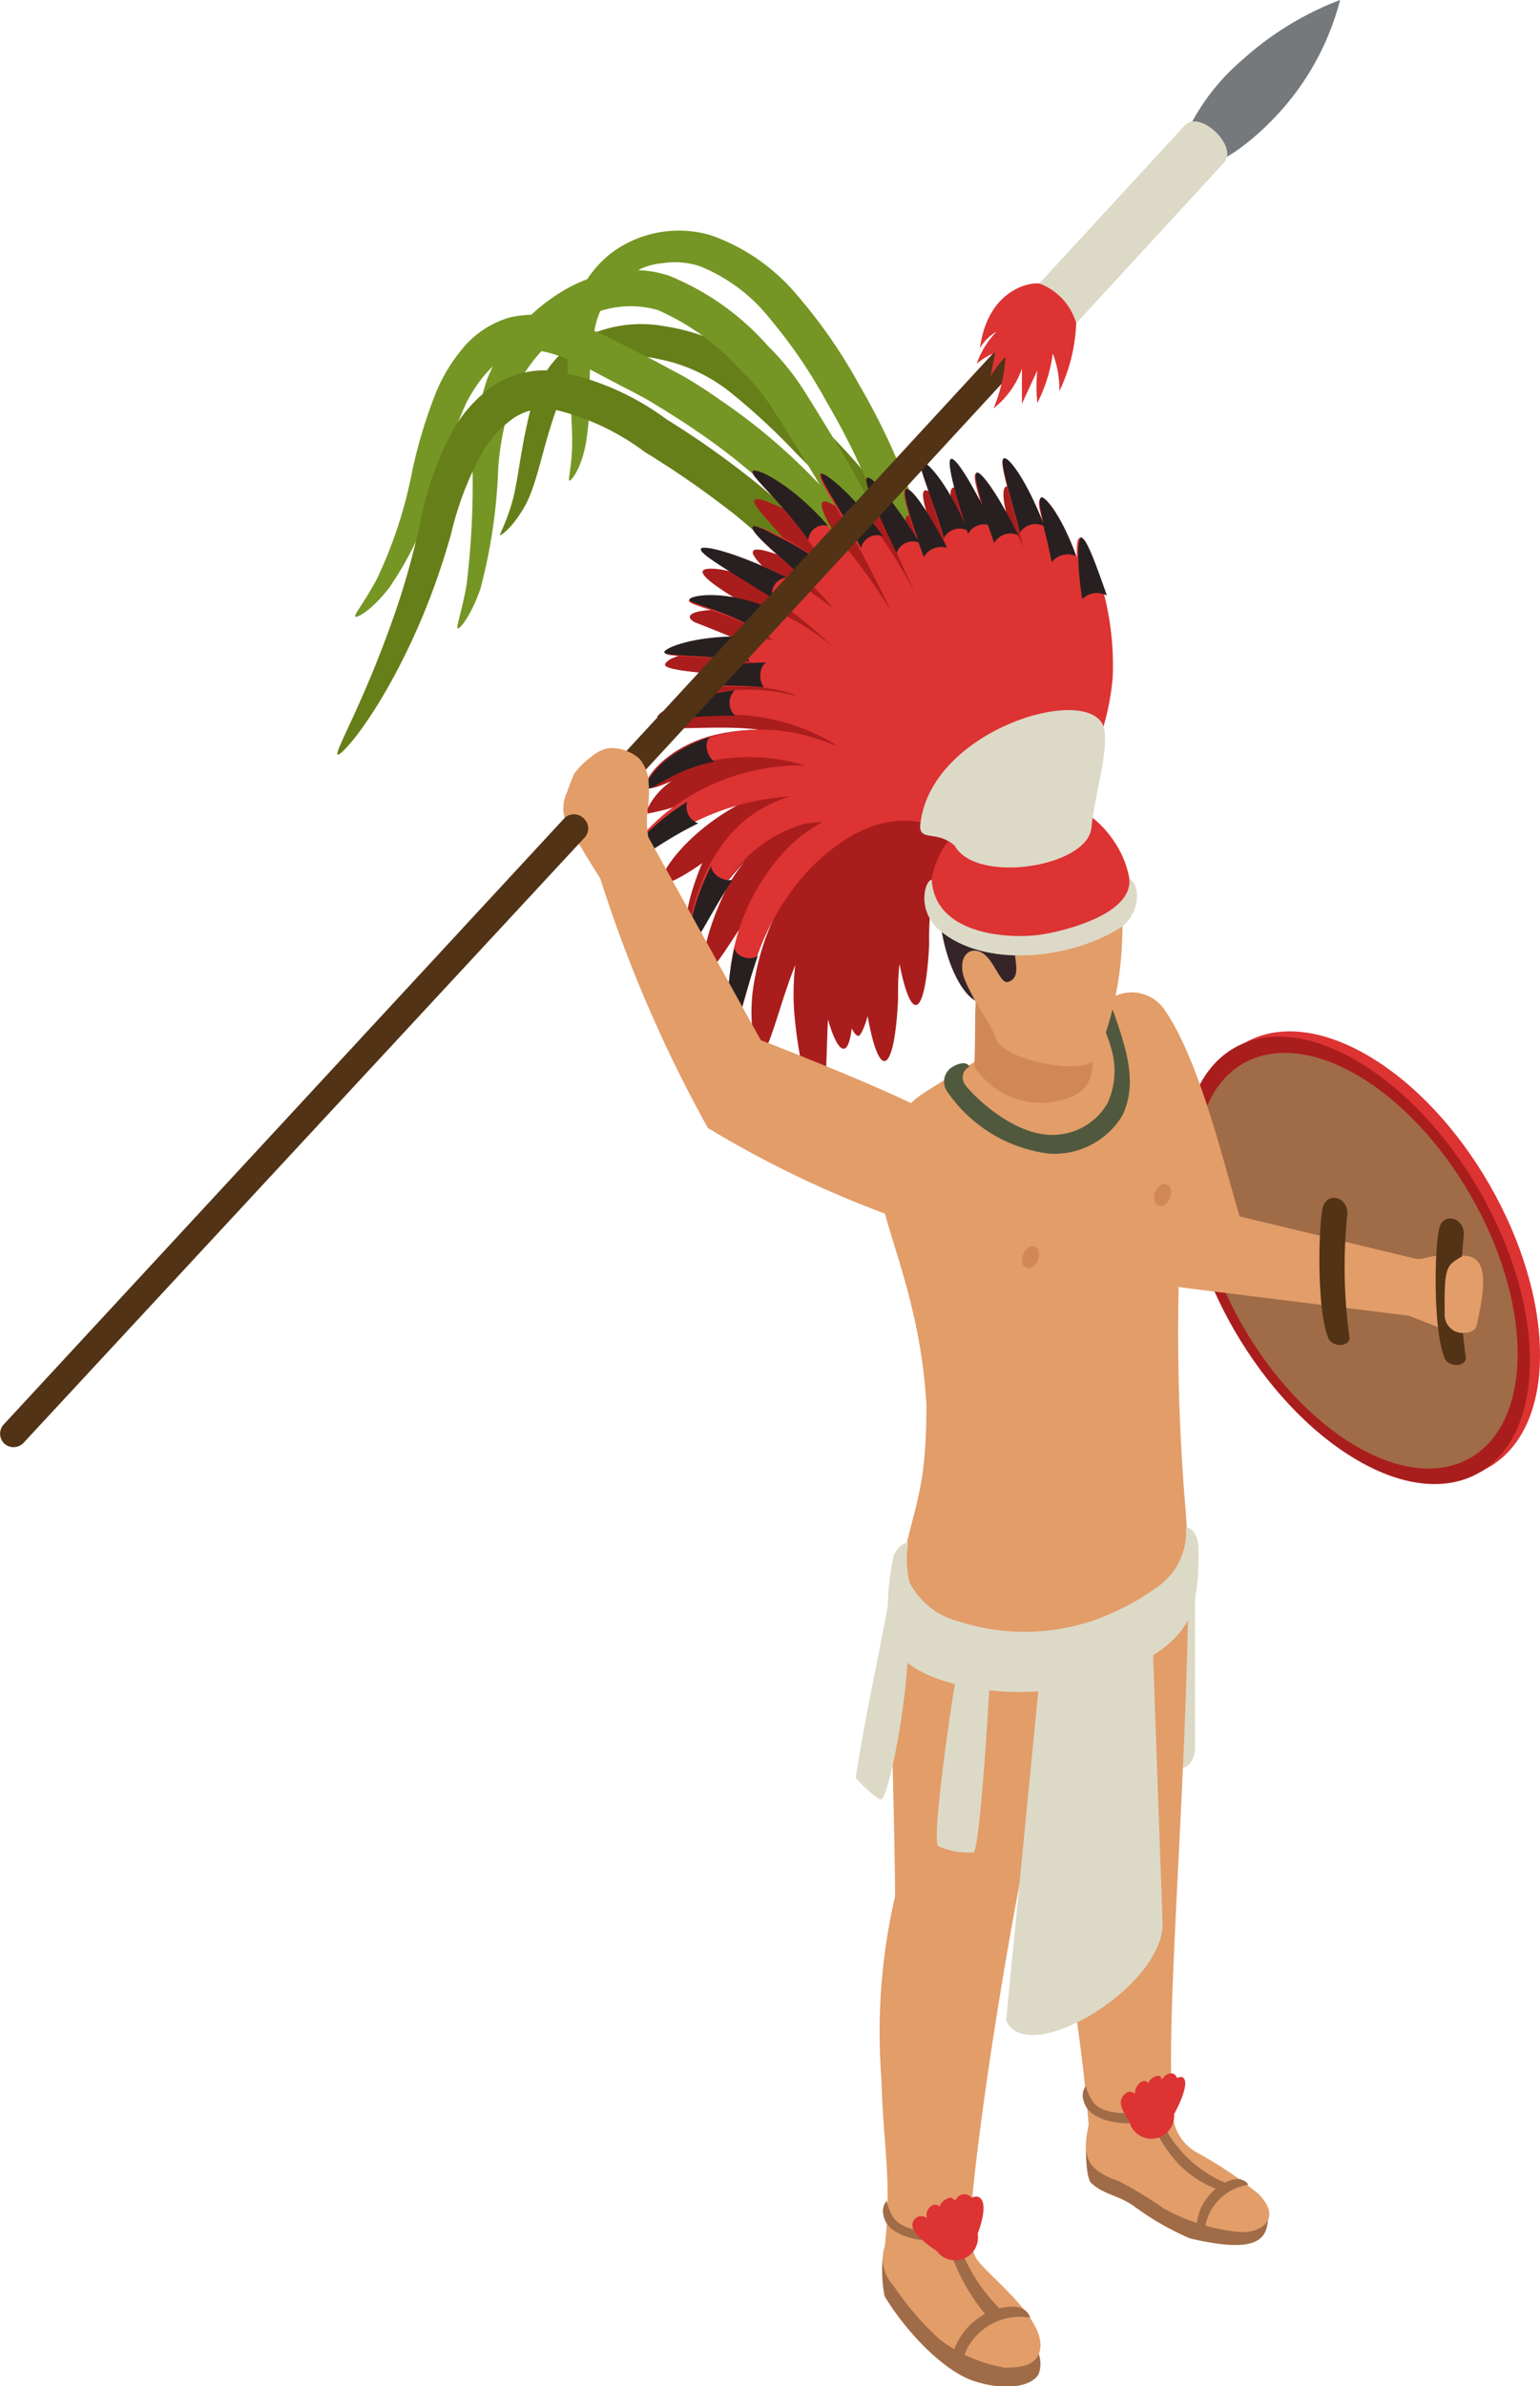 <svg xmlns="http://www.w3.org/2000/svg" viewBox="0 0 77.73 120.37"><defs><style>.cls-1{fill:#667f18;}.cls-2{fill:#759624;}.cls-3{fill:#aa1d1d;}.cls-4{fill:#d33;}.cls-5{fill:#282020;}.cls-6{fill:#a06b47;}.cls-7{fill:#ddd9c7;}.cls-8{fill:#e29d69;}.cls-9{fill:#d18856;}.cls-10{fill:#50593e;}.cls-11{fill:#352529;}.cls-12{fill:#523316;}.cls-13{fill:#75797c;}</style></defs><g id="Слой_2" data-name="Слой 2"><g id="_0" data-name="0"><g id="_1" data-name="1"><path class="cls-1" d="M41.55,21.58a28.6,28.6,0,0,1,8.1,14.76c.84,4.31.23,7,0,7s-.19-2.67-1.3-6.69a31,31,0,0,0-8.14-13.76,33,33,0,0,0-3.37-3.12,8.38,8.38,0,0,0-3.61-1.66,5,5,0,0,0-3.35.38,4.07,4.07,0,0,0-1.83,2.25c-.67,1.87-.94,3.69-1.56,4.79S25.3,27,25.24,27s.31-.61.62-1.71.41-2.75,1-4.95a7.18,7.18,0,0,1,.77-1.69,5,5,0,0,1,1.53-1.46,6.5,6.5,0,0,1,4.4-.73A9.94,9.94,0,0,1,38,18.3,32.07,32.07,0,0,1,41.55,21.58Z"/><path class="cls-2" d="M43.34,19.36a35.19,35.19,0,0,1,3.88,9.73,29.72,29.72,0,0,1,.64,8.54c-.39,4.91-2,7.61-2.14,7.51-.31-.1.8-2.89.83-7.57a31.83,31.83,0,0,0-1-8.09,36.18,36.18,0,0,0-3.83-9.21,25.42,25.42,0,0,0-2.88-4.22,8.57,8.57,0,0,0-3.54-2.63,4.09,4.09,0,0,0-1.89-.14,3.26,3.26,0,0,0-1.67.64A4.26,4.26,0,0,0,30,16.69a15.13,15.13,0,0,0-.23,3.08,15.87,15.87,0,0,1-.18,2.48c-.23,1.39-.76,2-.85,2s.14-.75.14-2a22.68,22.68,0,0,0-.14-2.37,14.65,14.65,0,0,1,0-3.34,5.63,5.63,0,0,1,2.12-3.78,5.71,5.71,0,0,1,5-.9,10,10,0,0,1,4.4,3.06A26.11,26.11,0,0,1,43.34,19.36Z"/><path class="cls-2" d="M38.76,17.45a12.76,12.76,0,0,1,1.94,2.44c.52.82,1,1.63,1.51,2.44,1,1.62,1.82,3.23,2.57,4.8a33.91,33.91,0,0,1,2.92,8.78,20.51,20.51,0,0,1,.18,6.25c-.2,1.46-.47,2.23-.58,2.21-.35,0,.29-3.25-.88-8.2a37.48,37.48,0,0,0-3.16-8.29q-1.15-2.25-2.6-4.62l-1.5-2.38a10.77,10.77,0,0,0-1.7-2.12,12.13,12.13,0,0,0-4.26-3.12,5,5,0,0,0-4.35.79A8,8,0,0,0,26,19.67a14.37,14.37,0,0,0-.85,3.9,27.57,27.57,0,0,1-.9,6.13c-.5,1.42-1.06,2.06-1.15,2s.2-.81.45-2.19a42.4,42.4,0,0,0,.3-6,14.46,14.46,0,0,1,.74-4.39A9.18,9.18,0,0,1,27.91,15a8,8,0,0,1,2.66-1.21,5.84,5.84,0,0,1,3.18.11A13.32,13.32,0,0,1,38.76,17.45Z"/><path class="cls-2" d="M36.3,20.14a30.33,30.33,0,0,1,7.88,7.76,24.29,24.29,0,0,1,3.62,8.29,18.22,18.22,0,0,1,.4,6.06c-.18,1.43-.48,2.18-.6,2.15-.34,0,.28-3.16-1.14-7.86a25.62,25.62,0,0,0-3.76-7.6,31.09,31.09,0,0,0-7.53-7.19c-.76-.53-1.53-1-2.31-1.48q-.57-.33-1.17-.63L30.47,19c-1.52-.82-3.13-1.56-4.26-1.29s-2.11,1.48-2.7,2.67a29.28,29.28,0,0,0-1.37,3.73,17,17,0,0,1-2.49,5.53c-.9,1.17-1.65,1.55-1.72,1.46s.44-.68,1.08-1.87a22.39,22.39,0,0,0,1.8-5.49,25,25,0,0,1,1.22-4,8.56,8.56,0,0,1,1.31-2.15A4.81,4.81,0,0,1,25.78,16a5.33,5.33,0,0,1,3,.22,16.92,16.92,0,0,1,2.57,1.12l1.2.61c.43.21.85.44,1.27.67C34.68,19.05,35.5,19.58,36.3,20.14Z"/><path class="cls-1" d="M33.64,21.15a44.62,44.62,0,0,1,4.72,3.36,28.74,28.74,0,0,1,3.85,3.88,29.27,29.27,0,0,1,4.66,7.92c1.9,4.94,1.53,8.31,1.32,8.27s-.47-3.18-2.6-7.72a31.6,31.6,0,0,0-4.76-7.3A30.59,30.59,0,0,0,37.14,26a46.54,46.54,0,0,0-4.58-3.19,12.33,12.33,0,0,0-4.71-2.18,2.86,2.86,0,0,0-1.94.47,5.61,5.61,0,0,0-1.5,1.6,16.15,16.15,0,0,0-1.64,4.22,35.74,35.74,0,0,1-1.37,4c-2,4.83-4.18,7.28-4.36,7.14s1.46-2.85,3.06-7.62c.4-1.2.76-2.51,1.1-4a16.38,16.38,0,0,1,1.67-4.76,7.07,7.07,0,0,1,2-2.2A4.7,4.7,0,0,1,28,18.71,13.46,13.46,0,0,1,33.64,21.15Z"/><path class="cls-3" d="M52.38,38.45a17.7,17.7,0,0,1,.46-3.17c.63-2.5,1.24-4.64.61-7.25a2.36,2.36,0,0,1,0-1.12c-.36-.45-.88-.95-.95-.37-.22-.41-1.32-2.23-1.72-2S51,26.6,51.09,27c-.73-1.15-2-2.6-1.82-1.25-.18-.26-.88-1.28-1.17-1.15s0,1.2.06,1.5a7.13,7.13,0,0,0-.86-1c-1.24-1.13-.58.56-.11,2.16-1.11-1.51-1.84-1.85-1.34,0-2-2.41-2.75-2.55-1.33.53-1.41-1.75-4.33-4.14-2.41-.89.44.75.72,1.21,1.12,1.92-.44-.51-.87-1-1.29-1.37a8.65,8.65,0,0,0-3.55-2.26c-1-.14.48,1,2.35,3.44-1.67-.82-3.61-1.48-2.33-.15.35.38,1.25,1.13,1.65,1.47-.13-.06-.25-.13-.38-.18-.82-.35-3.13-1.21-4-1.07-1.08.16,2.18,1.9,3.12,2.49-2.31-.74-4.79-.4-3.73.2,0,0,2,.77,2.73,1.14a9.36,9.36,0,0,0-3.93.7c-.09.06-.32.2-.3.31,0,.31,2.61.45,2.92.49-1.43.41-2.3,1.06-.59,1.16a8.11,8.11,0,0,0-2.14.8c-2.11,1.25,1.93.46,4.52.82a9.68,9.68,0,0,0-2.5.34c-2.51.75-3.41,2.45-3.18,2.59s1.06-.24,1.3-.34a3.61,3.61,0,0,0-1.22,1.39c0,.13,0,.22,0,.25a12,12,0,0,0,2.53-.76A10.51,10.51,0,0,1,38.49,40c-3.81,1.61-5.35,4.3-5.09,4.53s1.77-.78,2.05-1c-.25.52-1.15,3-.63,3.2.12,0,.36-.18.27-.11a34.29,34.29,0,0,1,3-3.73,8.09,8.09,0,0,0-1.45,2c-.42.83-1.28,2.94-1.08,3.84.1.45.45.07.72-.31,0,0,.21-.29.35-.5,1.27-1.9,2.34-3.83,4.57-4.77a12.15,12.15,0,0,0-3.06,6,8.85,8.85,0,0,0,0,3.83c.47,1.13,1.07-2,2-4.3a12.48,12.48,0,0,0,0,2.92c.09.92.45,3.36,1,4.08.15.2.28.24.39-.13a5.51,5.51,0,0,0,.13-.92c.05-.71.09-2.35.13-3.21.45,1.59,1,2.14,1.2.45.06.13.21.4.35.38s.41-.77.45-1c.63,3.49,1.37,2.77,1.54-.85,0-1,0-1,.07-1.78.67,3.35,1.34,2.38,1.5-1a15.47,15.47,0,0,1,.4-3.85l1.24-1.84a2.6,2.6,0,0,1,.29-.76l0-.12.07,0a3.36,3.36,0,0,1,1.16-1.18C50.66,38.92,51.23,38.37,52.38,38.45Z"/><path class="cls-4" d="M55.48,29.12c-.4-1.27-.72-2-.93-2s-.2.4-.2,1c-.72-2-1.61-3.18-1.81-3s-.07.55.11,1.32c-.86-2.14-1.76-3.42-2-3.29s.33,1.86,1,4.44c-.29-.61-.57-1.18-.83-1.65-.76-1.38-1.37-2.16-1.55-2.07s0,.66.25,1.58c-.74-1.49-1.36-2.34-1.53-2.27s.13,1.44.76,3.44c-.16-.36-.32-.71-.47-1-.75-1.56-1.61-2.4-1.77-2.24s.28,1,.76,2.65c.15.49.33,1.05.51,1.64-1-1.91-1.86-3.07-2.08-3s.08,1.1.62,2.62C45.05,25.2,44,24,43.77,24.1s.91,2.54,2.44,5.86a27.33,27.33,0,0,0-2.54-4c-1.18-1.48-2.13-2.18-2.28-2.05s.48,1.09,1.38,2.66c.65,1.12,1.41,2.62,2.23,4.3a29.14,29.14,0,0,0-4.25-5.42c-1.47-1.38-2.67-1.84-2.77-1.67s.8.94,2,2.42c.52.63,1.09,1.42,1.68,2.29a9.6,9.6,0,0,0-.94-.66c-1.59-1-2.6-1.4-2.73-1.25s.71,1,2.08,2.12a16,16,0,0,1,2,2,16.16,16.16,0,0,0-3.63-2.17c-1.77-.73-2.91-1-3-.82s.91.84,2.51,1.79A22.35,22.35,0,0,1,42,32.59a12.59,12.59,0,0,0-4.23-2.29c-1.82-.48-3-.21-3,0s1.08.38,2.61,1.06a11.63,11.63,0,0,1,1.67.94,12.94,12.94,0,0,0-2.48-.15c-2,.12-3.09.6-3,.79s1.21.14,3,.3a14.21,14.21,0,0,1,1.56.22l-.69.07c-1.67.24-2.59.78-2.52,1s1,.07,2.58.11A7.64,7.64,0,0,1,40,35l.21.11A9.56,9.56,0,0,0,35.77,35c-1.73.41-2.64,1-2.58,1.19s1.11,0,2.73-.11a10.42,10.42,0,0,1,5.94,1.3c.15.08.28.19.42.27-.29-.11-.57-.24-.88-.33a9,9,0,0,0-6.83.35c-1.6.91-2.09,2-2,2s1-.54,2.41-1.06a9.71,9.71,0,0,1,5.64,0h-.49a11,11,0,0,0-6.57,2.43c-1.39,1.16-1.93,2.14-1.81,2.26s1-.52,2.43-1.36a12.75,12.75,0,0,1,5.72-1.77,6.46,6.46,0,0,0-3,1.88,8.57,8.57,0,0,0-1.57,2.68c-.6,1.63-.67,2.67-.49,2.74s.67-.88,1.47-2.27a6.78,6.78,0,0,1,4.33-3.65,8.46,8.46,0,0,1,.88-.09,8,8,0,0,0-1.67,1.22,10.64,10.64,0,0,0-3,6.34c-.23,1.78,0,2.88.17,2.88s.42-1,.89-2.65a12.54,12.54,0,0,1,3-5.46c4.79-4.78,8-.91,8-1s.11,0,.12,0l5.55-3.47a12.89,12.89,0,0,0,1.58-5.11A14.47,14.47,0,0,0,55.48,29.12Z"/><path class="cls-5" d="M35.25,41.53c-2.07,1-3.25,2.12-3.47,1.91s.72-1.62,2.91-3A.87.87,0,0,0,35.25,41.53Zm.82-3.11c-.36-.21-.58-.94-.24-1.23-2.57.78-3.4,2.51-3.23,2.57C32.83,40,33.92,38.82,36.07,38.42Zm2.63-5c-2.45,0-3.87.83-3.79,1.06s1.53,0,3.65.19C38.29,34.37,38.3,33.6,38.7,33.41ZM38,26.57c-.2.24,1.19,1.32,3,3-.06-.43.43-1,.88-.9A15.54,15.54,0,0,0,39.13,27C38.45,26.62,38,26.47,38,26.57Zm0-2.8c-.15.24,1.24,1.31,2.8,3.48a.8.8,0,0,1,1-.73C39.9,24.35,38.09,23.55,38,23.77Zm7.74.9c-.2.1.08,1.09.61,2.6C45.05,25.18,44,24,43.77,24.1s.45,1.6,1.48,3.8a.87.87,0,0,1,1.11-.54c.09.24.18.48.27.74a1,1,0,0,1,1.18-.46C46.8,25.72,46,24.56,45.72,24.67Zm3.57-.83c-.16.08,0,.68.28,1.65C48.81,24,48.21,23.07,48,23.15s.1,1.39.72,3.32c-.92-2.1-2-3.33-2.2-3.13s.45,1.49,1.12,3.8a.9.9,0,0,1,1.16-.4l.06.19a.93.93,0,0,1,1-.46l.32.92A.94.94,0,0,1,51.4,27C50.38,24.94,49.51,23.74,49.29,23.84Zm3.25,1.25c-.15.07-.07.54.11,1.32-.85-2.16-1.76-3.4-2-3.29s.24,1.55.81,3.75a.92.92,0,0,1,1.19-.34c.12.5.27,1.12.42,1.83a1,1,0,0,1,1.23-.3C53.62,26.08,52.75,25,52.54,25.09Zm-15.47,11a.89.89,0,0,1,0-1.27c-2.58.29-4,1.21-3.91,1.4S34.81,36.09,37.07,36.1Zm1.37-4.23c-.16-.39.17-1.09.63-1.09-2.49-1.1-4.33-.73-4.29-.51S36.4,30.69,38.44,31.87Zm3-8c-.21.19.81,1.54,2,3.78a.84.84,0,0,1,1.11-.59C43,24.85,41.56,23.74,41.39,23.9Zm13.16,3.22c-.26,0-.27,1.3,0,3.14a1.07,1.07,0,0,1,1.25-.18C55.24,28.24,54.81,27.09,54.55,27.12ZM35.9,43.67c-1.13,2.27-1.23,3.87-1,3.94s.86-1.37,2.07-3.23C36.55,44.5,35.89,44.12,35.9,43.67Zm1.17,4.16C36.5,50.37,36.81,52,37,52s.49-1.58,1.25-3.78C37.88,48.48,37.15,48.27,37.07,47.83ZM35.38,27.68c-.13.25,1.43,1.11,3.61,2.5a.83.83,0,0,1,.71-1.05C37.21,27.88,35.48,27.47,35.38,27.68Zm2.46,5.69a.82.82,0,0,1,.22-1.24c-2.85-.17-4.59.57-4.53.78S35.32,33,37.84,33.37Z"/><g id="Axonometric_Cylinder" data-name="Axonometric Cylinder"><path class="cls-4" d="M69,53.22c-2.44-1.41-4.65-1.53-6.23-.58l-.51.29L74.71,74.26l.51-.29c1.55-.93,2.51-2.87,2.51-5.62C77.73,62.78,73.81,56,69,53.22Z"/><path id="Cylinder_face" data-name="Cylinder face" class="cls-3" d="M77.22,68.64c0,5.57-3.92,7.83-8.74,5s-8.74-9.56-8.74-15.13,3.91-7.83,8.74-5S77.22,63.07,77.22,68.64Z"/><path id="Cylinder_face-2" data-name="Cylinder face" class="cls-6" d="M76.6,68.28c0,5.18-3.64,7.28-8.12,4.69s-8.12-8.88-8.12-14.06,3.64-7.28,8.12-4.69S76.6,63.11,76.6,68.28Z"/></g><path class="cls-7" d="M59.63,89.12c.07.18.66-.12.69-.92,0-.38,0-8.25,0-8.61-.15-1.26-.92.26-1,1.4C59.36,81.54,59.58,89,59.63,89.12Z"/><path class="cls-8" d="M74.39,63.65s-.13-.25-.18-.26a5.17,5.17,0,0,0-2.41.1,1.11,1.11,0,0,1-.36,0l-8.87-2.13c-.72-2.35-2-7.88-3.81-10.45a2,2,0,0,0-2.62-.59s-3.36,1.84-2.8,2.93c.47.93,4.41,8.92,5.47,11.08a1.13,1.13,0,0,0,.87.62l11.43,1.42,2,.78a1.25,1.25,0,0,0,1.25-.23c0-.77,0-1.54.07-2.3a5.47,5.47,0,0,0,0-.7A1.28,1.28,0,0,0,74.39,63.65Z"/><path class="cls-6" d="M54.81,108.23c0,.35,0,1.65.28,1.9.67.6,1.27.56,2.11,1.13a14.07,14.07,0,0,0,2.86,1.65c3.27.77,3.85.11,3.94-.91,0-.6-.88-1.2-.94-1.25-.48-.35-2.42-.49-3.43-1s-2.14-1-3.16-1.59C56,107.91,55,107.79,54.81,108.23Z"/><path class="cls-6" d="M44.78,113.94s-.19-.24-.22-.11a6.89,6.89,0,0,0,.09,2c1.1,1.82,3,3.79,4.52,4.28,1.66.54,2.95.24,3.26-.37a1.51,1.51,0,0,0,0-1,4,4,0,0,0-1.75-2.17,3.07,3.07,0,0,1-1.35-.79,15.27,15.27,0,0,0-3-1.84C45.89,113.68,44.66,113,44.78,113.94Z"/><path class="cls-8" d="M63.49,110.64a20.3,20.3,0,0,0-3.17-2.11,2.42,2.42,0,0,1-1.13-1.88c-.38-5,.64-15.13.81-26.95,0,0-.27-2.52-1-3.33-1.28-1.35-3.49-.6-5.27-1-2.37-.51-8.16,3-8.45,5.42-.5,4.13-.17,7.42-.1,14.86a30.39,30.39,0,0,0-.69,9.23c.08,3.27.54,5.11.17,8.42a2,2,0,0,0,.44,2A15,15,0,0,0,47.42,118a7.44,7.44,0,0,0,3.29,1.43c.6,0,1.69,0,1.8-1,.18-1.63-2.91-3.83-3.28-4.59a6.28,6.28,0,0,1-.29-.83c0-3.14,2-17,4.26-26.06.24,1,.42,5,.47,5.59-.46,5.09.61,6.75,1.28,14.63-.27,1.24-.14,1.81.35,2.25a3.43,3.43,0,0,0,1.12.58,20.09,20.09,0,0,1,2.33,1.41,9.86,9.86,0,0,0,3.79,1.18C63.48,112.69,64.86,112,63.49,110.64Z"/><path class="cls-8" d="M59.82,75.92a106.83,106.83,0,0,1,0-17.38,16.44,16.44,0,0,0-1.47-7.28,2,2,0,0,0-2.22-1c-2.36.57-6.64,3.06-9.42,4.82a5.06,5.06,0,0,0-2.24,5.34c.52,2.41,2,5.55,2.29,10.44,0,5.18-.84,5-1.62,10.27C55.1,83.72,60,79.7,60,79.7S60,78.11,59.82,75.92Z"/><path class="cls-9" d="M59.09,60a.75.75,0,0,1-.29.76.32.32,0,0,1-.53-.21.74.74,0,0,1,.29-.75A.32.32,0,0,1,59.09,60Z"/><path class="cls-9" d="M52.43,63.14a.76.76,0,0,1-.3.76.33.33,0,0,1-.53-.21.77.77,0,0,1,.3-.75A.32.32,0,0,1,52.43,63.14Z"/><path class="cls-10" d="M53.54,57.22a3.18,3.18,0,0,0,2.37-1.59,3.94,3.94,0,0,0,.17-2.77,9.34,9.34,0,0,0-1-2.26c.06-.33.6-.55.78-.29a6.61,6.61,0,0,1,.48,1.13c.65,1.88,1,3.38.31,4.83a4,4,0,0,1-3.72,1.92A7.3,7.3,0,0,1,47.77,55a.86.86,0,0,1,.09-1c.19-.25.91-.57,1.07-.19a.6.6,0,0,0-.24.87C48.87,55,51.23,57.55,53.54,57.22Z"/><path class="cls-9" d="M49.36,50c.26-.42,1-.26,1.5-.27.73,0,1.47,0,2.2,0,.18,0,1.08,0,1.14.25.1.46.71,1.44.76,1.91.3,1.55.38,2.86-.78,3.39a4,4,0,0,1-5-1.49c.07-1.94,0-2.94.11-3.59A.63.63,0,0,1,49.36,50Z"/><path class="cls-8" d="M55.82,52.07c-.19.69-.44,1.54-1.12,1.67-1.24.24-4.12-.41-4.43-1.34-.52-1.56-2.61-3.31-1.86-5.29.3-.79,2.66-1.54,3.37-2.1a6.45,6.45,0,0,1,1.67-.9c1.68-.69,3.12-.57,3.17,1.14a21.69,21.69,0,0,1,0,2.55A16.6,16.6,0,0,1,55.82,52.07Z"/><path class="cls-11" d="M54.21,41.24c-1.13-.35-4.94-.83-6,2-1.61,1.21-.54,6.3,1,7.23-.46-.88-.69-1.31-.64-1.82,0-.3.21-.65.52-.69,1-.13,1.3,1.74,1.8,1.57.79-.27.13-1.32.43-1.83,1.65-1.5,3.94-2.85,5.3-2A3.82,3.82,0,0,0,54.21,41.24Z"/><path class="cls-6" d="M59,105.81a3.52,3.52,0,0,0,.15-1,1,1,0,0,1,.15.41c.18,1.28-.62,1.67-1.74,1.84s-2.67-.14-2.87-1.11a.75.75,0,0,1,.12-.72,2.54,2.54,0,0,0,.39.84C56,107,58.63,106.55,59,105.81Z"/><path class="cls-6" d="M58.36,106.31l-.55.24c.76,1.33,1.41,3.14,3.93,4l.45-.31A6.2,6.2,0,0,1,58.36,106.31Z"/><path class="cls-4" d="M59.11,106.16a1.15,1.15,0,1,1-1.57-.42A1.15,1.15,0,0,1,59.11,106.16Z"/><path class="cls-4" d="M59.66,104.77s-.26,0-.25.07c-.07-.3-.4-.34-.64-.09s-.12.1-.19,0-.5,0-.63.34c-.18-.33-.67.06-.67.53a.34.34,0,0,0-.49,0c-.5.42,0,1,.13,1.27.45.67,1.3,1.39,2.08.21C59.28,106.66,60.19,105,59.66,104.77Z"/><path class="cls-6" d="M62.64,109.94c.21.06.38.22.35.27a2.6,2.6,0,0,0-2.14,2c0,.17-.15.18-.33.13s-.12-.12-.1-.25C60.59,110.67,62,109.77,62.64,109.94Z"/><path class="cls-6" d="M48.82,111.9a4,4,0,0,0,.24-1,.93.93,0,0,1,.12.42c.1,1.29-.66,1.59-1.79,1.69s-2.66-.3-2.8-1.28a.79.79,0,0,1,.17-.72,2.42,2.42,0,0,0,.34.87C45.92,112.92,48.46,112.62,48.82,111.9Z"/><path class="cls-6" d="M50.78,116.75a8.48,8.48,0,0,1-2.16-3,4.17,4.17,0,0,1-.29-1.13l-.58.19a9.51,9.51,0,0,0,1.17,2.79,9.84,9.84,0,0,0,1,1.36Z"/><path class="cls-4" d="M49.21,112.29a1.15,1.15,0,1,1-2,1.15,1.15,1.15,0,0,1,.42-1.57A1.16,1.16,0,0,1,49.21,112.29Z"/><path class="cls-4" d="M47.43,111.31c-.3-.3-.77.13-.64.59a.44.44,0,0,0-.58,0c-.47.45.25,1,.48,1.21.7.62,1.88,1.23,2.48,0,.21-.44.85-2.12.16-2.31,0,0-.3,0-.27.09a.46.46,0,0,0-.77,0c-.09.12-.11.11-.21,0S47.49,111,47.43,111.31Z"/><path class="cls-6" d="M51.64,116.47c.23.13.38.39.33.44a3,3,0,0,0-3.34,2c-.08.18-.56-.15-.51-.28C48.84,116.54,51,116.11,51.64,116.47Z"/><path class="cls-7" d="M48.47,81.81a10.73,10.73,0,0,0,7.87-.54,12,12,0,0,0,1.92-1.11,3.4,3.4,0,0,0,1.6-3.11c.4,0,.59.58.61.79a11.7,11.7,0,0,1-.26,3.36c-.34.87-1.06,2.06-3.58,3.1A13.35,13.35,0,0,1,48.4,85c-2.25-.54-3.33-1.47-3.53-2.58a12.7,12.7,0,0,1,.25-4c.17-.28.4-.6.72-.6a5,5,0,0,0,.07,2A3.84,3.84,0,0,0,48.47,81.81Z"/><path class="cls-7" d="M58.1,80.64l-5.53,3-1.79,18.28c1.08,2.43,7.93-1.68,7.9-4.89Z"/><path class="cls-7" d="M47.35,93.12a3.61,3.61,0,0,0,1.79.32c.33-.23.79-8,.8-8.39,0-1.41-1.43-1.46-1.7-.31C48.11,85.29,47,92.71,47.35,93.12Z"/><path class="cls-7" d="M43.19,89.66c.17.27,1.16,1.18,1.3,1.11.35-.18,1.35-4.73,1.41-8.77,0-1.41-.74-3.65-.87-2.48C44.74,81.94,43.92,85.09,43.19,89.66Z"/><path class="cls-12" d="M67.05,67.51c.17.41,1,.48,1.07,0A25.81,25.81,0,0,1,68,61.3c.09-.94-1.05-1.22-1.24-.36C66.54,62,66.46,66.1,67.05,67.51Z"/><path class="cls-12" d="M72.92,68.52c.17.41,1,.48,1.07,0a25.17,25.17,0,0,1-.11-6.18c.08-.94-1.06-1.22-1.24-.36C72.4,63,72.33,67.11,72.92,68.52Z"/><path class="cls-8" d="M72.92,66.24a.92.92,0,0,0,.84,1c.48,0,.72-.11.79-.45.29-1.38.65-3.11-.34-3.4a.88.88,0,0,0-.44,0C73,63.85,72.89,63.88,72.92,66.24Z"/><path class="cls-4" d="M56.23,42.44a5.06,5.06,0,0,0-3.69-2.26,5.37,5.37,0,0,0-4.77,2.37,4.28,4.28,0,0,0-.67,3.54c2.13,2.12,6.5,2.71,9.94-.35A4.77,4.77,0,0,0,56.23,42.44Z"/><path class="cls-7" d="M57,44.32c.18,1.76-3.11,2.6-4.36,2.81-1.54.26-5.45.1-5.61-2.75-.34,0-.8,1.55.42,2.57,2.22,1.86,6.4,1.48,9-.09C57.47,46.28,57.67,44.73,57,44.32Z"/><path class="cls-7" d="M46.44,41.72c.38-5,8.92-7.42,9.31-4.88.18,1.2-.54,3.49-.66,4.9-.17,2-5.83,2.88-6.9.92C47.31,41.88,46.49,42.44,46.44,41.72Z"/><path class="cls-12" d="M30.44,40.86a.67.67,0,0,1-.47-.19.69.69,0,0,1,0-1l22.14-24a.68.68,0,0,1,1,.92l-22.14,24A.67.67,0,0,1,30.44,40.86Z"/><path class="cls-13" d="M62.73,3a15.55,15.55,0,0,1,4.91-3A13.45,13.45,0,0,1,64,6.27c-.63.63-2.59,2.38-3.59,2S59.58,7.22,60.25,6A10.93,10.93,0,0,1,62.73,3Z"/><path class="cls-7" d="M59.75,6.38l-8.16,8.86a1.37,1.37,0,0,0,2,1.86l8.16-8.86C62.59,7.42,60.5,5.42,59.75,6.38Z"/><path class="cls-4" d="M54.32,16.3a3.05,3.05,0,0,0-1.86-2c-.55-.07-2.61.36-3,3.27a2.22,2.22,0,0,1,.84-.84,4.33,4.33,0,0,0-1,1.62,3.25,3.25,0,0,1,.93-.56L50,19a4.59,4.59,0,0,1,.75-1,8.07,8.07,0,0,1-.6,2.6,4.41,4.41,0,0,0,1.43-2c0,.59,0,1.18,0,1.77l.78-1.69a7.6,7.6,0,0,0,0,1.65,7.91,7.91,0,0,0,.78-2.5,5.11,5.11,0,0,1,.33,1.9A8.63,8.63,0,0,0,54.32,16.3Z"/><path class="cls-8" d="M46.7,56c-2.57-1.33-8.3-3.53-8.3-3.53L32.72,42.22a4.94,4.94,0,0,1,0-1.63,5.74,5.74,0,0,0,0-1.31,2,2,0,0,0-.44-1,1.78,1.78,0,0,0-.57-.36,1.9,1.9,0,0,0-1.05-.17,2,2,0,0,0-.84.44A4.63,4.63,0,0,0,29,39a9.66,9.66,0,0,0-.37.94,1.85,1.85,0,0,0,.16,1.92c.47.77,1.14,1.88,1.51,2.46a68.84,68.84,0,0,0,5.43,12.58,52.88,52.88,0,0,0,9.21,4.42C47.39,62.1,48.26,56.84,46.7,56Z"/><path class="cls-12" d="M.68,73a.69.69,0,0,1-.46-.18.69.69,0,0,1,0-1L28.47,41.29a.69.69,0,0,1,1,0,.68.68,0,0,1,0,1L1.19,72.78A.72.72,0,0,1,.68,73Z"/></g></g></g></svg>